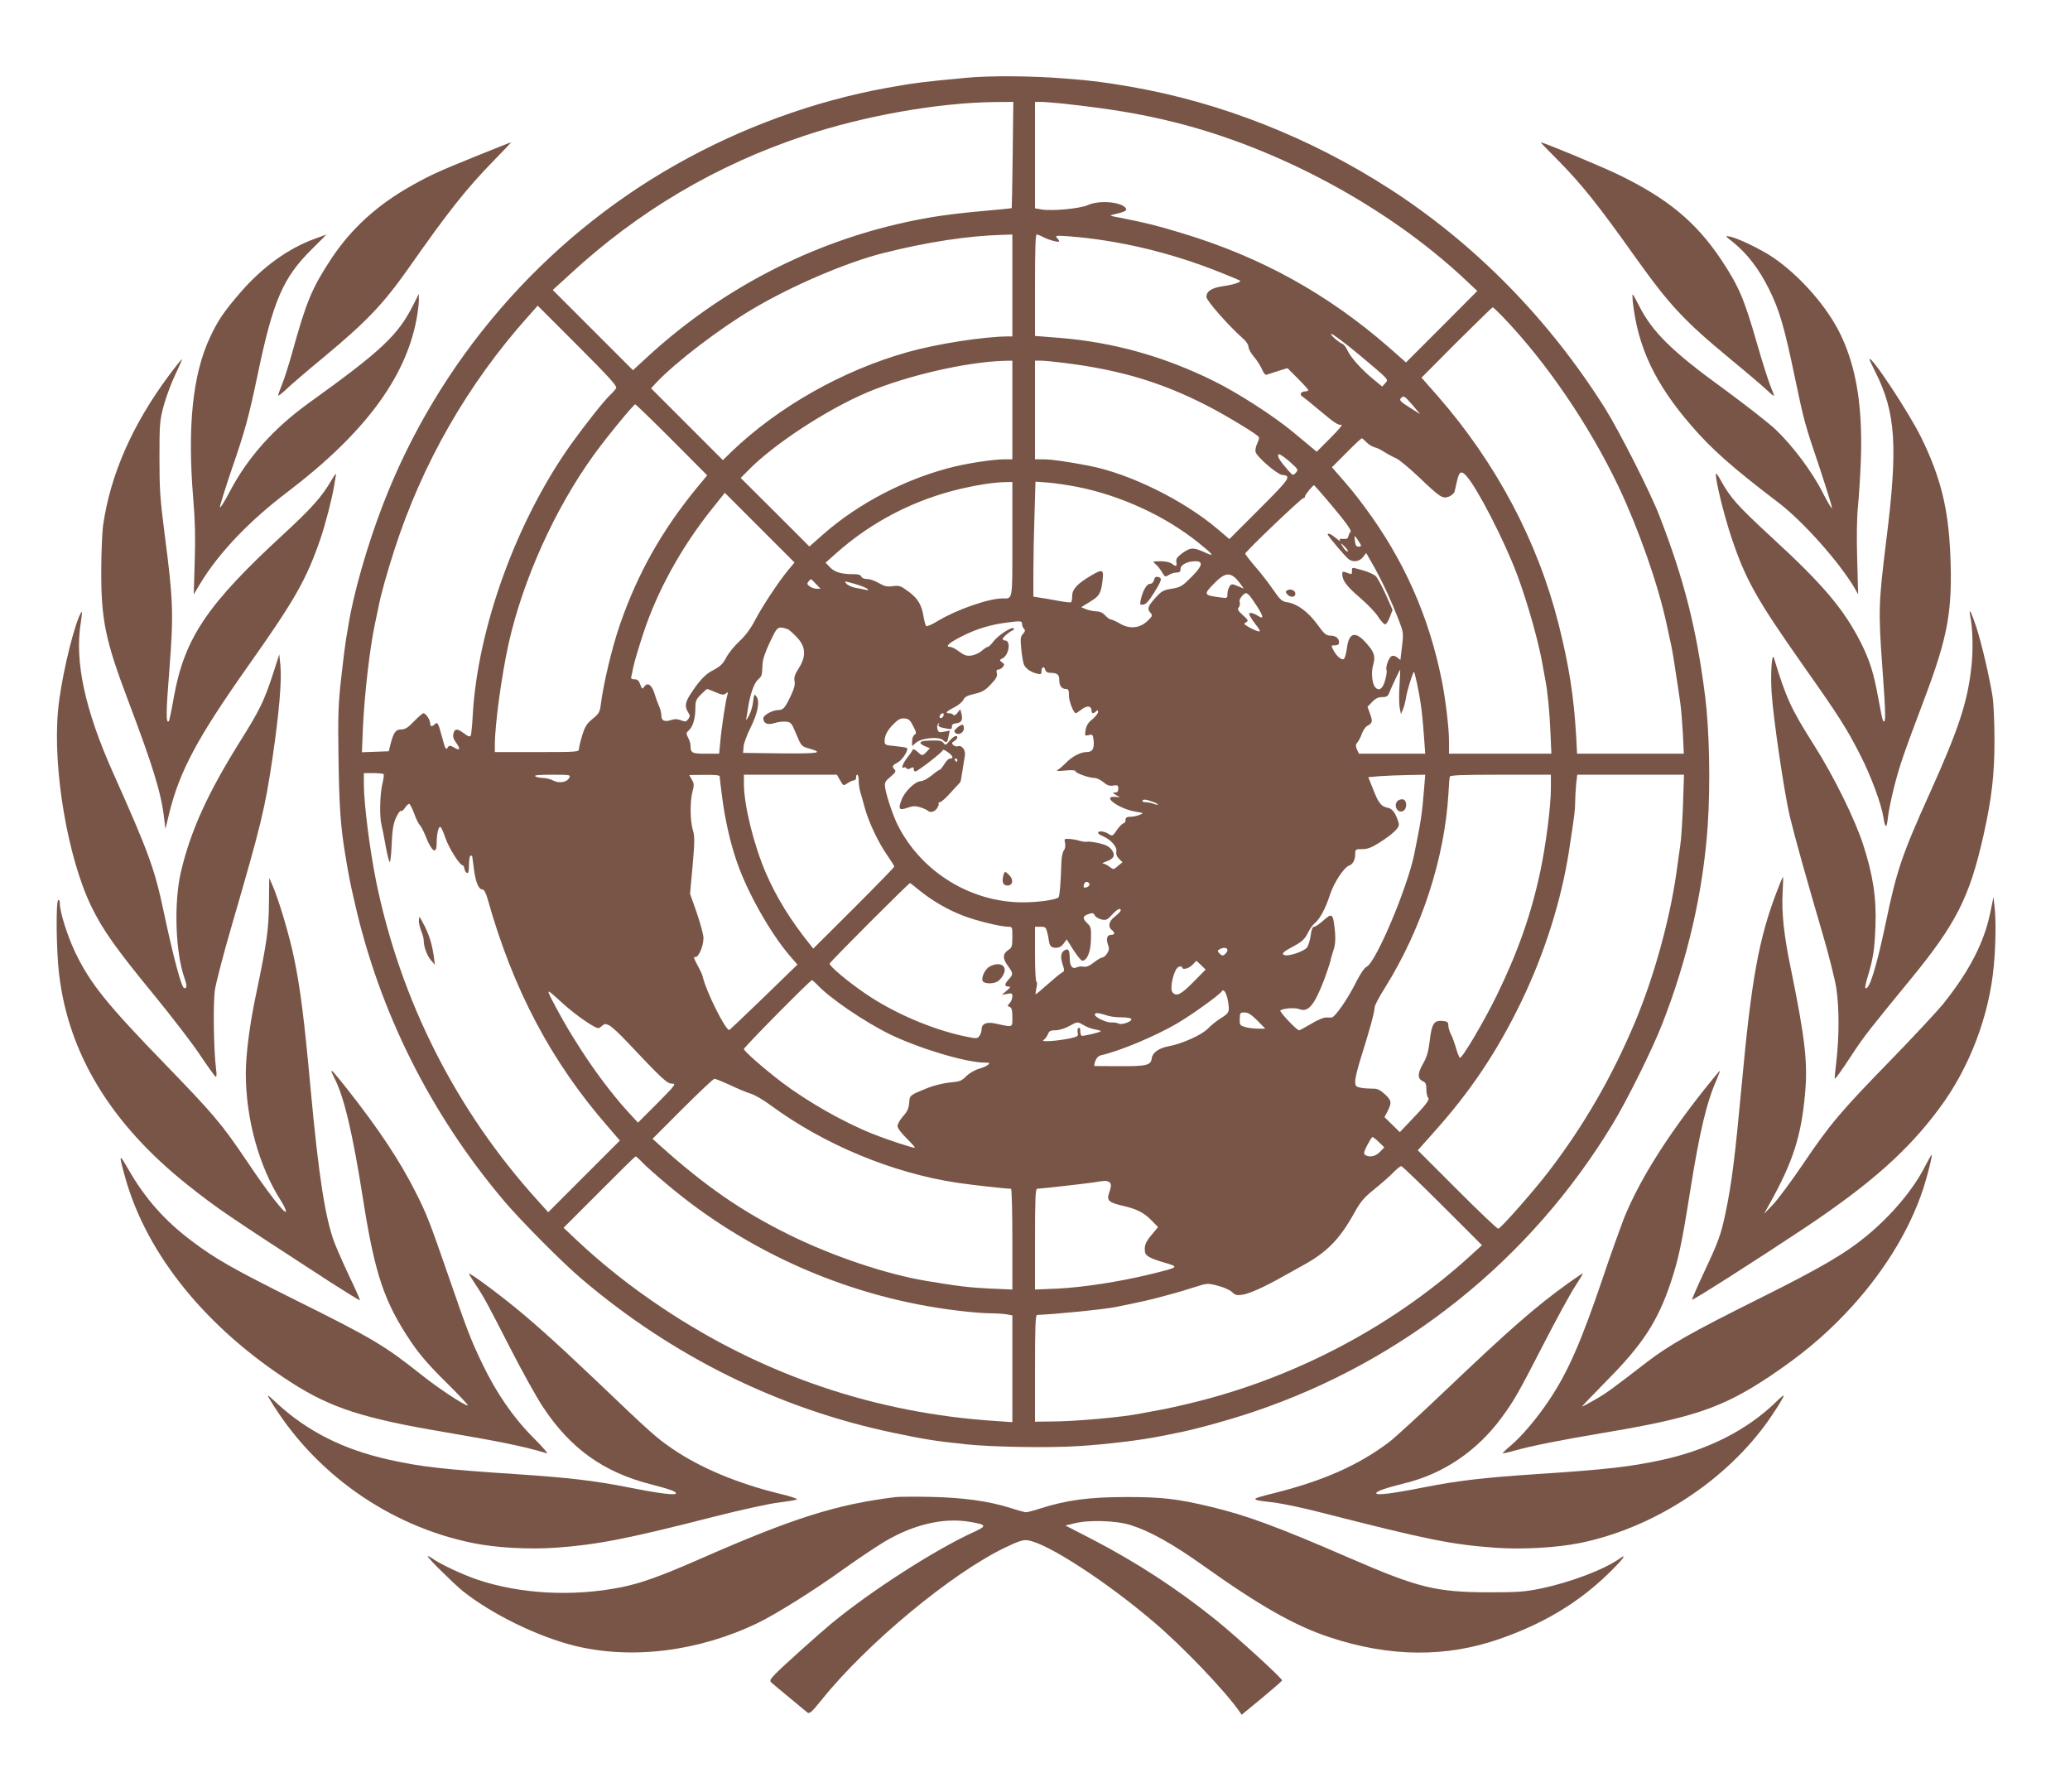 <?xml version="1.0" standalone="no"?>
<!DOCTYPE svg PUBLIC "-//W3C//DTD SVG 20010904//EN"
 "http://www.w3.org/TR/2001/REC-SVG-20010904/DTD/svg10.dtd">
<svg version="1.0" xmlns="http://www.w3.org/2000/svg"
 width="1280pt" height="1108pt" viewBox="0 0 1280 1108"
 preserveAspectRatio="xMidYMid meet">
<g transform="translate(0,1108) scale(0.1,-0.1)"
fill="#795548" stroke="none">
<path d="M5975 10599 c-267 -25 -318 -31 -495 -63 -445 -81 -896 -245 -1300
-474 -825 -466 -1471 -1216 -1812 -2102 -97 -251 -183 -552 -213 -743 -3 -18
-10 -57 -15 -87 -5 -30 -19 -138 -30 -240 -18 -159 -21 -229 -17 -490 4 -302
13 -431 42 -605 22 -132 29 -170 57 -290 153 -680 471 -1315 929 -1855 103
-121 356 -376 474 -476 566 -482 1224 -806 1935 -954 190 -40 256 -50 445 -70
157 -17 518 -23 695 -11 166 10 396 38 505 61 28 5 75 15 105 21 110 21 320
79 471 130 929 312 1714 941 2222 1781 91 151 241 453 304 613 159 406 255
823 283 1233 17 252 10 592 -16 795 -53 421 -131 727 -285 1123 -56 144 -247
520 -334 659 -346 550 -802 1015 -1330 1356 -491 317 -1045 536 -1605 633
-171 29 -229 37 -410 51 -198 16 -458 18 -605 4z m287 -476 c-2 -181 -5 -329
-6 -330 -1 -1 -78 -9 -171 -17 -209 -19 -335 -37 -485 -70 -592 -129 -1145
-417 -1597 -833 l-89 -82 -248 248 -248 248 104 95 c424 392 907 678 1453 859
368 123 825 204 1175 208 l116 1 -4 -327z m306 317 c302 -33 486 -64 695 -116
643 -160 1319 -525 1792 -968 l80 -75 -220 -221 -221 -221 -104 92 c-382 333
-793 560 -1280 707 -157 48 -227 65 -385 96 -67 13 -69 13 -35 21 68 15 83 24
70 40 -32 38 -164 48 -233 17 -50 -22 -220 -38 -286 -27 l-41 7 0 329 0 329
36 0 c19 0 79 -5 132 -10z m-308 -1125 l0 -315 -27 0 c-148 -1 -435 -45 -617
-96 -404 -113 -802 -338 -1094 -618 l-52 -51 -222 222 -222 222 34 37 c122
128 387 330 590 451 245 146 586 292 815 349 269 68 522 106 733 112 l62 2 0
-315z m193 298 c35 -18 97 -34 97 -25 0 3 -6 13 -14 21 -13 15 -6 15 72 10
303 -23 628 -99 932 -221 69 -27 126 -51 128 -53 9 -9 -43 -26 -103 -34 -73
-11 -105 -31 -105 -67 0 -23 138 -179 225 -256 20 -17 35 -39 35 -52 0 -12 15
-40 34 -62 19 -22 41 -57 50 -78 9 -23 21 -36 28 -33 7 2 39 13 71 23 l58 18
64 -64 c36 -36 65 -68 65 -72 0 -4 -9 -8 -19 -8 -26 0 -38 -20 -18 -31 8 -5
61 -48 117 -95 78 -66 107 -85 123 -80 13 3 -12 -28 -65 -81 l-86 -86 -35 29
c-19 16 -70 58 -113 94 -120 99 -335 238 -484 312 -310 154 -625 242 -958 269
l-152 12 0 314 c0 212 3 313 10 313 6 0 25 -7 43 -17z m-2643 -932 c-4 -9 -20
-27 -35 -41 -37 -34 -155 -183 -242 -304 -339 -475 -580 -1139 -610 -1681 -3
-60 -9 -116 -12 -123 -5 -9 -16 -6 -41 13 -43 32 -58 32 -66 -1 -5 -18 0 -34
15 -54 30 -41 26 -54 -9 -33 -27 15 -32 16 -40 3 -13 -20 -16 -14 -38 68 -22
82 -27 91 -44 74 -17 -17 -28 -15 -28 6 0 21 -27 62 -41 62 -6 0 -32 -22 -59
-50 -37 -39 -55 -50 -79 -50 -34 0 -47 -18 -66 -90 l-11 -45 -83 -3 -83 -3 6
148 c9 205 43 501 75 648 5 22 14 67 21 100 14 75 51 207 97 350 172 536 454
1030 831 1451 l57 64 247 -247 c191 -191 245 -250 238 -262z m5481 442 c270
-281 535 -669 718 -1053 125 -265 243 -600 297 -850 9 -41 22 -102 29 -135 7
-33 20 -112 29 -175 10 -63 21 -142 26 -175 5 -33 12 -117 16 -187 l6 -128
-330 0 -330 0 -6 113 c-14 241 -44 432 -108 687 -130 515 -387 999 -751 1415
l-97 110 217 218 c120 119 220 217 223 217 3 0 31 -26 61 -57z m-876 -245
c178 -150 172 -143 151 -167 l-19 -21 -51 42 c-75 61 -144 138 -163 180 -9 21
-24 40 -34 43 -18 6 -69 50 -69 60 0 10 93 -60 185 -137z m-2155 -333 l0 -305
-52 0 c-61 0 -203 -21 -298 -43 -296 -70 -598 -225 -820 -421 l-85 -75 -212
212 -213 212 43 43 c156 162 489 380 742 487 245 103 610 187 843 194 l52 1 0
-305z m330 290 c338 -43 590 -118 870 -261 106 -54 295 -167 323 -194 5 -4 1
-22 -8 -40 -9 -18 -14 -42 -11 -54 7 -30 132 -138 163 -142 61 -6 52 -20 -139
-211 l-186 -186 -73 62 c-211 179 -545 343 -794 391 -141 27 -233 40 -282 40
l-53 0 0 305 0 305 38 0 c20 0 89 -7 152 -15z m2145 -260 l47 -56 -66 42 c-53
33 -64 44 -55 55 17 21 23 18 74 -41z m-4581 -214 l219 -220 -59 -71 c-219
-266 -369 -531 -480 -850 -49 -142 -102 -362 -119 -497 -6 -46 -12 -56 -51
-88 -36 -29 -47 -48 -64 -102 -11 -36 -20 -74 -20 -84 0 -18 -11 -19 -260 -19
l-260 0 0 46 c0 124 42 432 86 629 89 393 286 831 525 1161 79 110 247 314
257 314 4 0 106 -99 226 -219z m4295 -15 c13 -13 35 -27 49 -31 15 -3 43 -17
63 -30 20 -13 52 -30 71 -38 19 -8 84 -62 144 -119 131 -125 145 -134 185
-118 15 7 30 20 33 29 2 9 10 40 16 69 13 57 26 64 57 30 67 -73 238 -406 315
-613 67 -180 138 -433 162 -585 4 -19 8 -46 11 -60 14 -68 27 -199 32 -322 l6
-138 -317 0 -316 0 0 78 c0 81 -21 257 -45 377 -80 397 -235 746 -477 1071
-59 80 -90 118 -182 222 l-20 23 89 89 c49 50 92 90 96 90 3 0 16 -11 28 -24z
m-436 -189 c-18 -19 -19 -18 -52 20 -48 55 -64 81 -56 93 4 6 31 -11 66 -41
57 -51 59 -53 42 -72z m-1753 -411 c0 -390 4 -366 -63 -366 -86 -1 -284 -70
-399 -140 -34 -21 -67 -35 -71 -31 -4 4 -11 30 -16 57 -11 74 -36 115 -94 157
-47 35 -56 38 -96 33 -36 -5 -52 -1 -87 19 -23 14 -56 25 -72 25 -18 0 -32 6
-36 15 -4 10 -18 15 -43 15 -77 -1 -120 11 -150 42 l-28 29 64 57 c222 198
489 335 781 402 106 24 191 37 263 39 l47 1 0 -354z m405 323 c268 -54 539
-179 744 -343 96 -77 106 -92 40 -61 -70 32 -87 31 -138 -5 -33 -25 -40 -35
-37 -55 5 -28 -1 -31 -28 -10 -12 9 -41 15 -70 15 -50 -1 -50 -1 -31 -18 12
-9 30 -32 40 -49 18 -31 20 -32 42 -18 12 8 34 15 48 15 19 0 25 5 25 23 0 25
43 47 92 47 51 0 43 -30 -24 -97 -58 -58 -68 -64 -122 -73 -53 -8 -64 -15
-102 -57 -47 -52 -52 -68 -29 -93 13 -15 11 -20 -18 -48 -48 -47 -111 -53
-171 -18 -24 14 -50 26 -57 26 -6 0 -22 11 -35 25 -15 17 -34 25 -56 25 -18 1
-46 7 -62 13 l-30 13 52 32 c59 36 68 50 78 120 11 83 5 87 -68 44 -87 -51
-118 -85 -118 -127 0 -19 -3 -36 -8 -39 -4 -2 -41 2 -82 10 -41 8 -92 16 -112
19 l-38 6 0 152 c0 84 3 244 7 356 l6 203 81 -6 c45 -4 126 -16 181 -27z
m1542 -81 c112 -132 155 -191 144 -197 -5 -3 -10 -15 -13 -26 -3 -15 -10 -19
-32 -17 -21 2 -26 0 -20 -10 5 -7 -7 -1 -25 15 -30 25 -51 34 -51 22 0 -8 110
-138 129 -152 27 -21 68 -15 89 12 l20 26 50 -88 c54 -97 105 -207 151 -326
29 -75 30 -82 21 -160 -6 -45 -10 -84 -10 -86 0 -2 -8 3 -19 13 -10 9 -25 14
-34 10 -19 -7 -41 -68 -33 -89 3 -8 -2 -37 -10 -65 -15 -51 -39 -66 -62 -37
-18 22 -24 93 -11 135 15 53 8 79 -41 134 -68 78 -108 69 -121 -27 -4 -32 -12
-62 -18 -68 -13 -13 -46 15 -67 55 -14 27 -14 28 11 28 17 0 25 5 25 18 0 26
-20 42 -54 42 -27 1 -38 11 -80 69 -56 77 -123 127 -184 137 -35 5 -45 14 -90
79 -28 41 -78 105 -112 144 -33 38 -60 74 -60 78 0 12 347 343 359 343 6 0 11
5 11 12 0 10 48 68 56 68 1 0 38 -42 81 -92z m-3335 -435 c-57 -69 -160 -224
-206 -313 -26 -49 -58 -92 -94 -125 -30 -28 -67 -73 -81 -100 -21 -40 -37 -55
-78 -77 -52 -25 -91 -68 -148 -157 -29 -46 -31 -72 -10 -105 13 -19 13 -25 1
-42 -13 -17 -18 -18 -46 -7 -22 8 -39 9 -61 1 -39 -13 -59 -4 -59 26 0 14 -6
40 -14 58 -8 18 -21 53 -28 77 -16 55 -43 75 -63 47 -14 -19 -15 -18 -26 12
-8 24 -17 32 -36 32 -18 0 -23 4 -19 18 2 9 8 33 11 52 7 36 33 123 65 220 86
259 234 527 419 759 l83 104 216 -216 215 -215 -41 -49z m3539 165 c8 -14 6
-18 -10 -18 -14 0 -20 9 -23 36 -4 33 -3 34 10 18 7 -11 18 -27 23 -36z m-91
-23 c13 -14 19 -25 13 -25 -6 0 -18 11 -27 25 -9 14 -15 25 -13 25 2 0 14 -11
27 -25z m-685 -185 c9 -7 25 -26 36 -41 l20 -28 -37 15 c-35 15 -39 15 -51 -2
-7 -10 -13 -31 -13 -46 0 -27 -1 -28 -42 -22 -107 14 -109 17 -36 91 54 55 86
64 123 33z m-2590 -40 l29 -30 -25 0 c-13 0 -33 7 -43 15 -16 12 -17 17 -6 30
16 19 11 20 45 -15z m319 -31 c8 -9 5 -10 -14 -5 -14 3 -42 9 -62 12 -20 4
-45 15 -54 25 -16 18 -14 17 52 -1 37 -11 72 -25 78 -31z m2407 -105 c44 -68
46 -87 5 -60 -14 9 -32 16 -41 16 -13 0 -14 -4 -4 -22 7 -13 23 -36 35 -51 13
-16 24 -33 24 -38 0 -9 -40 6 -78 30 -21 13 -22 15 -6 24 15 8 12 14 -21 44
-30 27 -35 36 -25 48 7 8 9 22 6 31 -4 11 2 26 15 40 27 29 33 25 90 -62z
m-1451 -112 c0 -10 5 -23 12 -30 9 -9 7 -16 -6 -31 -16 -17 -17 -30 -11 -93 4
-40 11 -83 16 -95 9 -25 42 -49 82 -58 23 -6 27 -4 27 13 0 28 16 37 23 12 3
-13 14 -20 30 -20 44 0 57 -10 57 -44 0 -36 15 -56 42 -56 15 0 18 -8 18 -42
0 -35 29 -108 43 -108 2 0 18 11 37 25 34 25 60 21 60 -11 0 -17 12 -18 28 -2
9 9 12 8 12 -4 0 -9 -16 -29 -35 -45 -26 -20 -37 -39 -42 -66 -6 -37 -5 -38
19 -32 23 6 26 3 30 -29 6 -55 -6 -76 -44 -76 -37 0 -90 -28 -129 -69 -14 -14
-34 -32 -45 -39 -16 -10 -9 -11 44 -6 39 4 62 2 62 -4 0 -12 84 -42 118 -42
13 0 38 -12 55 -26 23 -20 38 -25 61 -21 27 4 31 2 31 -19 0 -17 -6 -24 -20
-24 -18 -1 -17 -2 5 -15 l25 -14 -30 2 c-86 6 26 -75 126 -91 53 -9 53 -9 26
-20 -16 -7 -42 -12 -58 -12 -22 0 -29 -5 -29 -20 0 -11 -6 -20 -12 -20 -7 -1
-26 -19 -41 -41 -27 -40 -29 -40 -52 -25 -26 17 -65 21 -65 7 0 -5 12 -14 28
-20 50 -21 90 -66 85 -94 -3 -17 2 -32 16 -46 l22 -22 -28 -23 c-27 -24 -28
-24 -52 -5 -13 10 -31 19 -40 20 -9 0 -1 5 18 12 50 17 60 40 35 73 -15 20
-36 31 -79 41 -33 7 -65 11 -72 9 -6 -3 -27 0 -45 5 -18 6 -48 11 -66 12 -31
2 -32 1 -26 -26 3 -17 1 -34 -7 -44 -8 -8 -15 -43 -16 -77 -3 -119 -11 -207
-17 -214 -15 -15 -126 -31 -216 -31 -324 -2 -631 186 -778 476 -27 52 -70 179
-78 229 -5 36 -3 41 32 71 31 26 36 35 26 45 -18 18 -15 26 18 43 29 15 70 78
58 90 -3 3 -35 8 -72 12 -60 5 -66 8 -66 29 0 37 16 68 56 108 29 29 43 36 68
34 25 -2 35 -11 53 -48 20 -38 21 -45 8 -53 -8 -4 -15 -22 -15 -39 l0 -31 23
20 c32 30 142 41 168 17 23 -21 27 -18 35 26 l7 33 -35 -7 c-31 -6 -36 -4 -41
16 -4 13 -1 27 5 33 8 7 9 6 4 -2 -8 -14 -1 -19 45 -27 31 -6 37 -4 35 11 -1
13 7 19 27 21 33 4 42 21 32 60 l-7 27 -18 -23 c-11 -13 -21 -18 -25 -12 -3 5
-15 10 -26 10 -28 0 -17 12 34 38 24 12 48 32 54 45 8 18 25 27 69 37 48 11
67 22 101 59 33 34 41 50 37 68 -4 16 -2 23 9 23 8 0 21 7 28 16 11 14 11 18
-5 29 -17 13 -17 14 4 25 40 21 52 110 15 110 -8 0 -15 4 -15 9 0 10 43 47 63
54 7 2 9 8 5 12 -11 12 -95 -42 -124 -80 -14 -19 -31 -35 -37 -35 -6 0 -22
-11 -36 -24 -15 -13 -43 -26 -63 -29 -30 -4 -43 0 -75 23 -21 16 -46 30 -56
30 -37 0 -9 26 73 67 87 44 173 70 270 83 92 12 100 12 100 -8z m-1444 -35
c11 -7 37 -31 57 -53 50 -56 52 -114 6 -186 -24 -37 -30 -56 -26 -78 5 -21 -2
-47 -22 -90 -36 -76 -48 -90 -77 -90 -36 0 -94 -31 -94 -51 0 -32 27 -43 68
-30 20 7 53 11 71 9 32 -3 36 -7 65 -78 30 -71 33 -75 76 -87 97 -28 68 -33
-170 -31 l-235 3 3 40 c2 21 22 75 44 118 44 89 58 161 35 191 -13 17 -14 15
-20 -32 -3 -28 -15 -68 -27 -89 -11 -21 -19 -29 -16 -18 2 11 8 40 11 65 12
82 37 155 61 177 26 24 26 25 29 94 1 31 16 76 45 137 38 81 46 92 69 92 14
-1 35 -6 47 -13z m3778 -345 c-4 -55 -3 -116 1 -138 l8 -39 13 31 c7 16 15 50
19 75 6 39 39 146 48 155 4 5 33 -130 42 -197 8 -58 12 -90 21 -211 l7 -98
-205 0 -205 0 -12 26 c-9 22 -9 30 2 43 8 9 21 33 28 54 8 22 23 44 34 49 32
17 34 28 17 74 l-16 44 29 30 c21 22 38 30 62 30 27 0 36 5 44 28 17 41 64
141 67 141 1 1 -1 -43 -4 -97z m-4229 -42 c39 -17 50 -18 63 -8 13 11 15 10 9
-12 -11 -38 -36 -203 -43 -286 l-7 -74 -82 0 c-87 0 -95 4 -95 51 0 11 -7 33
-15 48 -13 26 -13 30 5 46 25 22 40 75 40 139 0 41 5 53 34 82 19 19 36 34 39
34 3 0 27 -9 52 -20z m1409 -145 c-6 -16 -24 -21 -24 -7 0 11 11 22 21 22 5 0
6 -7 3 -15z m-3462 -361 c3 -3 0 -31 -8 -62 -15 -66 -18 -201 -5 -252 5 -19
17 -79 26 -132 10 -54 21 -98 25 -98 4 0 10 51 12 113 4 86 10 123 26 160 12
27 26 46 31 43 5 -3 16 5 25 19 9 14 21 25 26 25 5 0 19 -27 31 -60 12 -33 27
-64 34 -70 7 -6 23 -36 36 -68 38 -98 69 -119 69 -48 0 59 11 107 23 103 5 -1
20 -33 32 -70 21 -61 88 -167 106 -167 4 0 9 -10 11 -22 2 -12 9 -23 16 -26 8
-3 12 12 12 52 0 31 5 56 10 56 6 0 10 -2 10 -4 0 -3 5 -40 11 -83 11 -81 29
-123 54 -123 8 0 20 -22 30 -57 156 -558 394 -1009 746 -1411 l72 -84 -221
-221 -222 -222 -63 70 c-505 556 -850 1237 -1001 1975 -40 199 -75 476 -76
598 l0 72 58 0 c32 0 61 -3 64 -6z m1148 -23 c-14 -28 -62 -36 -99 -17 -16 9
-45 16 -63 16 -18 0 -40 5 -48 10 -10 7 23 10 103 10 113 0 117 -1 107 -19z
m930 9 c0 -7 7 -66 16 -133 17 -133 50 -280 91 -397 64 -187 207 -440 328
-581 l46 -53 -207 -201 c-114 -110 -210 -201 -214 -203 -21 -8 -143 235 -165
331 -2 10 -17 42 -33 71 -22 41 -25 52 -13 49 20 -5 51 67 51 118 0 19 -19 89
-41 154 l-42 119 16 175 c13 150 13 181 1 220 -17 57 -18 176 -2 237 11 39 10
50 -4 74 l-16 28 94 1 c64 1 94 -2 94 -9z m745 -25 c20 -35 20 -35 45 -18 14
10 32 18 40 18 8 0 14 8 14 18 -1 9 2 17 7 17 5 0 9 -17 9 -37 0 -20 4 -50 9
-67 5 -17 18 -60 27 -96 24 -90 85 -219 139 -296 25 -36 45 -68 45 -72 0 -4
-113 -120 -250 -257 l-251 -250 -20 25 c-121 151 -206 288 -273 442 -75 174
-136 420 -136 553 l0 55 288 0 287 0 20 -35z m3611 -52 c-13 -160 -20 -203
-61 -405 -44 -211 -236 -666 -294 -695 -15 -7 -41 -46 -72 -108 -48 -95 -124
-204 -144 -206 -5 -1 -21 0 -35 0 -14 1 -55 -16 -92 -39 -37 -22 -71 -40 -75
-40 -15 0 -125 117 -116 123 21 13 90 18 116 8 57 -22 93 21 156 184 16 44 33
94 37 110 3 17 13 50 21 75 10 30 12 64 8 110 -12 115 -16 119 -76 65 -22 -19
-45 -35 -53 -35 -9 0 -17 -17 -21 -52 -4 -29 -14 -63 -22 -75 -16 -24 -115
-58 -141 -48 -21 8 -7 21 65 59 44 24 62 41 79 76 12 24 31 52 42 60 33 27 68
91 96 178 26 78 87 170 120 181 21 7 36 35 36 68 0 32 1 33 43 33 34 0 58 9
108 41 81 52 119 88 119 111 0 10 -9 37 -20 59 -15 29 -29 41 -50 45 -40 8
-57 30 -90 116 l-29 73 72 6 c40 3 119 6 176 7 l104 2 -7 -87z m784 5 c0 -112
-30 -349 -66 -518 -56 -264 -140 -501 -269 -765 -80 -163 -211 -385 -227 -385
-4 0 -15 26 -24 58 -9 31 -23 71 -32 87 -9 17 -16 41 -16 55 -1 21 -6 25 -37
28 -52 4 -66 -18 -78 -122 -8 -67 -17 -99 -41 -142 -35 -60 -36 -94 -2 -109
18 -8 22 -18 22 -50 0 -23 5 -46 11 -52 12 -12 -15 -46 -120 -155 l-55 -58
-48 47 -47 46 20 38 c26 53 24 65 -18 104 -31 28 -46 35 -78 34 -22 0 -55 2
-72 6 -29 6 -33 11 -33 40 0 18 14 77 31 131 59 187 89 298 89 325 0 12 29 67
64 122 227 363 370 802 393 1207 2 47 6 91 8 98 3 9 75 12 315 12 l310 0 0
-82z m817 -103 c-4 -101 -11 -215 -17 -252 -5 -37 -17 -117 -25 -178 -42 -290
-140 -642 -255 -915 -142 -338 -317 -641 -535 -925 -92 -120 -291 -346 -310
-352 -6 -2 -120 107 -254 241 l-244 244 97 109 c227 252 396 504 545 814 144
299 247 627 294 934 33 216 37 246 37 293 0 27 3 77 6 111 l7 61 330 0 330 0
-6 -185z m-3269 14 c12 -5 22 -11 22 -14 0 -2 -12 0 -26 5 -14 6 -37 10 -50
10 -15 0 -23 4 -19 10 6 10 22 8 73 -11z m-401 -506 c4 -11 -26 -27 -35 -19
-2 3 -2 12 2 21 6 18 27 16 33 -2z m-1048 -41 c80 -64 170 -116 265 -153 83
-32 231 -68 279 -69 27 0 27 -1 27 -64 0 -56 -3 -66 -24 -79 -36 -24 -38 -51
-5 -97 35 -48 36 -54 5 -87 -26 -28 -26 -43 2 -43 13 0 9 -7 -13 -25 l-30 -26
33 6 c28 6 32 4 32 -16 0 -12 -7 -31 -16 -41 -16 -16 -16 -18 0 -24 12 -5 16
-20 16 -64 0 -65 6 -62 -102 -39 -56 13 -88 0 -88 -34 0 -13 -6 -32 -14 -42
-13 -18 -16 -18 -97 -1 -199 43 -430 142 -604 260 -109 74 -225 171 -225 188
0 9 487 496 497 498 2 0 29 -21 62 -48z m1241 -121 c0 -6 -16 -22 -35 -37 -38
-28 -46 -63 -20 -84 21 -17 19 -30 -4 -30 -25 0 -33 -23 -20 -60 9 -24 8 -35
-5 -55 -9 -14 -22 -25 -30 -25 -7 0 -31 -14 -52 -31 -27 -21 -46 -29 -64 -26
-13 3 -32 1 -40 -3 -28 -15 -45 6 -45 54 -1 52 -9 65 -33 50 -23 -15 -26 -40
-11 -87 12 -37 12 -41 -5 -51 -11 -6 -51 -39 -89 -73 -39 -35 -72 -62 -73 -60
-2 1 1 19 5 40 5 21 5 37 0 37 -5 0 -9 77 -9 170 l0 170 34 0 c30 0 34 -4 41
-32 5 -18 9 -40 10 -50 5 -37 15 -48 44 -48 20 0 35 8 48 26 l19 26 42 -66
c23 -36 47 -66 54 -66 30 1 52 52 54 131 2 70 0 79 -22 100 -32 30 -30 45 6
57 25 9 31 8 40 -8 5 -10 24 -21 41 -25 28 -6 36 -3 65 29 32 35 54 46 54 27z
m660 -245 c0 -7 -7 -19 -16 -26 -12 -11 -18 -10 -32 4 -15 15 -15 18 -2 26 22
14 50 12 50 -4z m-163 -93 l28 -28 -76 -77 c-77 -78 -105 -92 -129 -63 -20 25
11 150 40 158 11 3 20 1 20 -4 0 -18 41 -8 63 15 12 13 23 24 24 25 1 1 14
-11 30 -26z m-2376 -119 c77 -84 296 -233 454 -310 180 -87 470 -174 585 -174
29 0 32 -2 20 -13 -8 -8 -35 -19 -59 -26 -24 -7 -58 -27 -76 -45 -29 -29 -41
-34 -103 -39 -39 -4 -99 -19 -134 -33 -114 -46 -113 -45 -116 -94 -3 -34 -12
-53 -38 -82 -19 -21 -34 -48 -34 -60 0 -13 22 -43 56 -76 30 -30 53 -56 51
-58 -5 -5 -164 47 -262 86 -180 72 -403 199 -560 318 -108 82 -235 193 -235
206 0 11 410 426 421 426 3 0 16 -12 30 -26z m2544 -114 c8 -58 6 -63 -48 -97
-23 -14 -58 -42 -78 -63 -40 -40 -158 -93 -243 -109 -60 -11 -100 -40 -104
-74 -5 -43 -32 -50 -197 -49 -82 0 -153 1 -157 1 -3 1 -1 15 5 31 8 20 21 33
37 36 116 26 335 118 470 197 90 53 263 177 275 198 13 20 32 -16 40 -71z
m-4124 4 c67 -61 153 -125 207 -153 20 -11 27 -10 43 5 17 15 22 16 47 4 15
-8 63 -52 107 -99 219 -232 250 -261 280 -261 28 0 22 -8 -90 -121 l-120 -120
-49 53 c-156 168 -331 420 -459 661 -65 122 -65 122 34 31z m3383 -85 c16 -5
53 -9 82 -9 29 0 56 -4 59 -10 9 -14 -57 -39 -77 -29 -9 5 -28 8 -41 7 -32 -3
-107 31 -107 49 0 14 22 12 84 -8z m921 -29 l49 -50 -44 0 c-25 0 -61 4 -80
10 -31 9 -35 13 -34 42 1 48 1 48 32 48 20 0 41 -14 77 -50z m-1073 -29 c18
-11 50 -23 71 -26 21 -4 36 -9 34 -11 -8 -8 -112 -32 -119 -28 -5 3 -8 16 -8
30 0 16 -4 23 -11 18 -6 -3 -8 -17 -5 -29 5 -21 1 -24 -47 -35 -82 -17 -186
-24 -164 -10 10 6 22 23 27 36 8 20 17 24 47 24 22 0 58 11 83 25 55 30 51 29
92 6z m-2187 -370 c46 -22 103 -46 127 -53 24 -7 78 -38 121 -70 332 -245 756
-421 1157 -481 87 -13 300 -37 332 -37 4 0 8 -140 8 -312 l0 -311 -137 6
c-125 6 -197 14 -393 47 -249 41 -581 153 -851 286 -293 145 -515 298 -794
548 l-50 45 185 185 c102 102 191 186 198 186 7 0 51 -18 97 -39z m4012 -353
l33 -32 -27 -28 c-27 -28 -65 -36 -91 -19 -11 7 -9 19 12 60 15 28 29 51 33
51 4 0 22 -14 40 -32z m-4556 -124 c18 -20 85 -79 148 -132 510 -432 1146
-708 1808 -786 73 -9 160 -16 195 -16 35 0 80 -3 101 -6 l37 -7 0 -330 0 -330
-102 7 c-744 48 -1440 284 -2060 698 -196 130 -377 274 -538 426 l-75 71 220
220 c121 122 222 221 225 221 4 0 22 -16 41 -36z m4949 -269 l244 -244 -65
-59 c-464 -425 -1053 -742 -1674 -902 -82 -21 -190 -46 -240 -55 -49 -9 -110
-20 -135 -25 -107 -22 -404 -49 -552 -49 l-98 -1 0 330 c0 257 3 330 13 330
111 4 411 34 487 49 166 34 217 45 310 71 58 15 139 39 181 53 75 24 77 24
141 7 36 -9 75 -27 87 -39 19 -19 29 -21 64 -16 44 7 136 48 247 111 36 20 93
51 126 70 150 82 227 161 318 324 39 71 60 95 124 147 42 34 95 80 117 103 21
22 44 40 50 40 5 0 120 -110 255 -245z m-2066 149 c19 -7 20 -26 4 -70 -16
-46 -2 -59 84 -79 88 -20 133 -43 181 -93 l38 -39 -41 -49 c-37 -45 -45 -66
-40 -104 2 -23 29 -39 105 -62 112 -33 115 -30 -78 -78 -187 -45 -407 -79
-564 -87 l-143 -6 0 311 c0 243 3 312 13 312 25 1 294 31 347 39 76 12 76 12
94 5z"/>
<path d="M7136 7494 c-4 -15 -14 -24 -26 -24 -20 0 -45 -45 -57 -103 -5 -26
-3 -28 17 -25 16 2 36 24 66 73 49 79 52 91 25 98 -14 3 -21 -2 -25 -19z"/>
<path d="M8360 7550 c0 -23 0 -23 -34 -10 -23 8 -26 7 -26 -11 0 -38 29 -76
110 -145 44 -38 95 -90 111 -116 17 -27 37 -48 44 -48 7 0 20 20 29 45 l17 44
-41 93 c-23 51 -51 102 -61 114 -11 11 -46 28 -79 37 -74 21 -70 21 -70 -3z"/>
<path d="M7959 7430 c-10 -7 -10 -11 0 -24 19 -22 51 -20 51 3 0 21 -30 33
-51 21z"/>
<path d="M5919 6581 c-18 -15 -21 -22 -13 -31 19 -19 54 -2 54 26 0 29 -10 30
-41 5z"/>
<path d="M5871 6499 c-20 -25 -25 -28 -35 -15 -13 17 -23 19 -93 17 -59 -1
-68 -15 -23 -35 l30 -12 -20 -22 c-26 -27 -28 -27 -58 1 -16 14 -26 18 -29 10
-2 -7 -18 -28 -34 -49 -27 -35 -40 -72 -20 -59 5 3 12 1 16 -5 4 -7 12 -7 26
0 15 9 19 7 19 -5 0 -8 4 -15 10 -15 14 0 170 121 170 132 0 5 14 0 30 -12 33
-23 39 -40 15 -40 -9 0 -25 -16 -36 -35 -12 -19 -25 -35 -29 -35 -4 0 -27 -16
-50 -35 -23 -19 -53 -35 -66 -35 -34 0 -100 -63 -119 -115 -23 -58 -15 -68 37
-49 33 11 49 12 77 3 20 -6 40 -15 46 -20 16 -16 43 -10 59 13 8 12 13 25 10
30 -3 4 1 8 8 8 8 0 38 27 68 61 30 33 57 62 59 64 1 2 7 32 12 67 6 35 12 77
15 94 7 35 -18 69 -43 60 -8 -3 -20 0 -28 7 -11 11 -10 16 6 25 10 7 19 17 19
22 0 19 -25 8 -49 -21z m49 -119 c0 -5 -2 -10 -4 -10 -3 0 -8 5 -11 10 -3 6
-1 10 4 10 6 0 11 -4 11 -10z"/>
<path d="M6204 5666 c-10 -41 -1 -61 26 -61 33 0 39 36 11 64 -27 27 -29 26
-37 -3z"/>
<path d="M2590 5385 c0 -14 7 -42 15 -62 8 -19 15 -45 15 -57 0 -39 21 -96 45
-123 l24 -28 -5 40 c-10 77 -25 130 -55 193 -17 34 -33 62 -35 62 -2 0 -4 -11
-4 -25z"/>
<path d="M8642 6128 c-29 -29 3 -82 36 -61 25 15 22 67 -3 71 -11 1 -26 -3
-33 -10z"/>
<path d="M6120 5104 c-33 -17 -59 -82 -39 -95 23 -15 76 -10 96 9 11 9 25 29
31 44 21 50 -30 74 -88 42z"/>
<path d="M2960 10121 c-249 -101 -294 -121 -412 -187 -216 -121 -377 -268
-501 -456 -120 -183 -152 -261 -241 -581 -20 -71 -47 -157 -61 -191 -14 -34
-25 -67 -25 -71 0 -5 21 11 48 36 26 26 130 115 232 199 267 222 369 329 525
550 251 358 360 495 534 673 58 59 103 107 101 107 -3 0 -93 -36 -200 -79z"/>
<path d="M9640 10083 c145 -148 244 -272 472 -593 213 -298 299 -391 588 -630
102 -84 204 -171 228 -194 23 -22 42 -37 42 -33 0 4 -11 33 -24 65 -13 32 -51
152 -84 267 -77 268 -111 347 -218 508 -156 234 -333 380 -634 526 -109 53
-466 201 -483 201 -2 0 49 -53 113 -117z"/>
<path d="M1939 9601 c-163 -61 -319 -175 -453 -330 -104 -121 -138 -171 -188
-278 -107 -229 -140 -550 -103 -998 11 -129 14 -238 9 -385 l-6 -205 42 70
c115 189 302 385 540 565 470 358 726 700 795 1063 8 43 15 97 15 119 l0 41
-35 -69 c-94 -187 -195 -282 -650 -609 -215 -156 -374 -334 -485 -546 -33 -63
-60 -105 -60 -94 0 11 32 112 70 225 87 252 107 326 165 602 94 450 156 592
332 766 51 50 92 92 91 92 -2 -1 -37 -14 -79 -29z"/>
<path d="M10716 9583 c88 -71 161 -166 222 -289 65 -130 96 -236 162 -554 55
-262 59 -279 152 -553 43 -131 78 -242 76 -248 -2 -6 -27 36 -56 93 -66 131
-186 291 -294 394 -47 43 -189 154 -316 247 -323 234 -445 354 -528 519 -19
38 -36 68 -38 68 -2 0 -2 -19 0 -42 31 -284 137 -509 362 -769 126 -147 258
-263 542 -479 149 -114 374 -366 468 -526 l22 -39 -6 220 c-4 137 -2 260 5
325 6 58 14 188 18 290 11 326 -28 565 -123 766 -81 172 -252 368 -420 482
-71 49 -217 119 -266 129 -33 6 -33 6 18 -34z"/>
<path d="M1047 8762 c-228 -306 -364 -616 -409 -927 -7 -50 -12 -181 -12 -295
0 -295 27 -423 165 -788 156 -413 206 -575 224 -732 l8 -65 23 95 c65 264 174
467 490 915 290 410 359 533 446 785 30 89 71 247 82 315 4 22 9 54 12 70 4
24 -1 19 -28 -27 -59 -101 -122 -171 -294 -330 -473 -435 -613 -643 -679
-1008 -14 -80 -28 -147 -31 -149 -18 -18 -18 52 3 314 27 348 25 429 -29 843
-28 216 -32 275 -32 472 0 212 2 231 27 324 15 55 47 140 71 190 24 50 43 93
41 94 -2 2 -37 -41 -78 -96z"/>
<path d="M11560 8858 c0 -3 16 -37 35 -75 128 -253 142 -461 69 -1043 -48
-390 -50 -435 -24 -791 21 -288 22 -344 5 -327 -4 3 -17 66 -30 139 -29 159
-53 235 -107 343 -105 208 -233 360 -551 652 -213 197 -256 244 -317 355 -16
30 -30 47 -30 38 0 -49 48 -244 95 -388 90 -268 153 -380 453 -807 210 -297
264 -382 346 -544 65 -126 130 -303 142 -382 11 -72 21 -73 28 -3 4 37 22 126
41 199 33 127 54 189 185 536 146 388 174 543 160 890 -12 287 -60 480 -181
727 -74 151 -316 517 -319 481z"/>
<path d="M487 7263 c-49 -124 -113 -408 -128 -575 -34 -362 60 -913 206 -1213
70 -144 151 -259 390 -550 108 -132 235 -297 282 -368 47 -70 90 -130 96 -134
6 -4 8 13 3 48 -15 120 -19 407 -7 489 7 45 54 227 106 404 181 622 203 714
250 1029 41 280 58 477 49 571 l-7 70 -42 -130 c-51 -155 -80 -216 -195 -399
-208 -332 -312 -563 -372 -819 -43 -189 -34 -490 22 -651 17 -50 17 -65 0 -65
-17 0 -65 180 -126 465 -57 272 -94 373 -314 865 -176 394 -240 692 -200 934
5 33 8 61 6 63 -2 2 -10 -13 -19 -34z"/>
<path d="M12183 7271 c16 -76 19 -215 7 -316 -24 -219 -79 -383 -257 -779
-173 -383 -205 -479 -272 -801 -58 -276 -104 -425 -127 -403 -2 3 4 34 15 69
34 113 43 171 48 314 7 172 -16 320 -77 506 -51 156 -181 420 -301 609 -145
229 -175 295 -249 540 -13 44 -23 -91 -15 -213 10 -159 78 -619 113 -767 33
-136 104 -389 207 -740 36 -124 72 -268 80 -320 18 -117 18 -299 1 -445 -7
-60 -12 -111 -11 -113 4 -5 40 45 114 158 68 103 103 148 351 450 286 348 369
512 455 895 51 229 68 374 68 585 0 110 -5 230 -12 275 -20 123 -68 330 -102
433 -30 90 -47 121 -36 63z"/>
<path d="M10986 5565 c-110 -289 -156 -539 -216 -1192 -42 -452 -61 -604 -100
-793 -29 -136 -43 -175 -132 -364 -43 -92 -77 -170 -75 -172 5 -5 408 252 692
441 411 274 644 481 839 745 185 249 307 570 335 880 12 130 14 289 4 369 l-6
55 -19 -92 c-38 -188 -129 -365 -293 -570 -37 -45 -181 -200 -321 -344 -311
-319 -379 -399 -546 -647 -72 -106 -156 -219 -186 -250 l-54 -56 36 65 c142
255 193 412 217 670 19 197 2 344 -89 790 -41 196 -56 340 -49 460 3 55 4 100
2 100 -1 0 -19 -43 -39 -95z"/>
<path d="M1663 5498 c-1 -163 -13 -246 -77 -553 -42 -195 -66 -383 -66 -503 0
-279 82 -575 216 -784 20 -31 34 -62 32 -69 -6 -18 -114 121 -247 320 -152
225 -201 282 -498 589 -365 376 -465 501 -558 694 -47 98 -95 250 -95 300 0
17 -4 27 -10 23 -15 -9 -12 -312 5 -455 58 -496 321 -929 796 -1307 187 -148
234 -180 884 -602 97 -62 178 -112 180 -110 2 3 -25 65 -61 139 -35 74 -77
169 -94 212 -58 150 -99 410 -150 963 -39 426 -63 615 -101 798 -28 141 -99
377 -137 460 l-17 39 -2 -154z"/>
<path d="M2050 4455 c0 -3 8 -22 19 -43 60 -118 112 -341 176 -747 73 -465
132 -638 299 -885 51 -75 111 -145 215 -247 80 -79 140 -143 134 -143 -22 0
-188 110 -290 192 -223 177 -295 221 -772 458 -385 192 -495 254 -640 363
-174 130 -295 268 -400 452 -57 99 -58 91 -14 -65 135 -473 503 -924 1026
-1259 244 -156 443 -221 949 -306 351 -60 488 -88 631 -131 9 -3 -29 41 -86
98 -123 123 -229 277 -316 459 -68 142 -91 200 -206 534 -118 341 -137 389
-201 516 -100 200 -230 396 -432 652 -82 102 -92 114 -92 102z"/>
<path d="M10542 4348 c-240 -302 -410 -574 -503 -808 -22 -58 -79 -215 -124
-350 -139 -410 -219 -593 -338 -770 -69 -104 -165 -218 -232 -275 -31 -26 -55
-49 -53 -50 2 -2 35 5 73 16 112 31 283 65 545 109 562 94 741 155 1039 354
188 127 322 238 459 381 229 240 399 512 486 780 27 85 57 205 50 205 -2 0
-19 -30 -38 -67 -73 -145 -207 -305 -362 -433 -135 -112 -289 -201 -670 -391
-417 -208 -551 -284 -692 -392 -219 -169 -249 -191 -321 -232 -42 -24 -77 -43
-78 -41 -1 1 68 74 155 162 219 221 313 365 393 604 48 144 69 242 120 564 59
371 102 551 165 693 12 29 21 53 19 53 -2 0 -44 -51 -93 -112z"/>
<path d="M2900 3205 c0 -3 17 -32 38 -63 55 -82 75 -120 217 -397 70 -137 161
-302 203 -365 168 -255 374 -402 662 -476 119 -31 160 -45 160 -57 0 -14 -100
-2 -300 38 -210 41 -367 59 -680 80 -456 30 -595 45 -799 91 -277 62 -498 173
-686 345 -67 62 -68 63 -45 24 271 -452 735 -780 1252 -885 143 -30 353 -41
518 -29 252 18 441 55 965 189 173 44 354 84 410 90 55 7 106 15 113 19 6 4
-41 20 -105 35 -260 63 -494 161 -666 279 -97 66 -134 99 -471 421 -252 240
-413 384 -557 497 -112 89 -229 172 -229 164z"/>
<path d="M9701 3149 c-204 -146 -366 -288 -763 -666 -152 -145 -309 -289 -348
-319 -188 -142 -404 -238 -704 -314 -164 -41 -164 -42 -6 -60 52 -7 183 -34
290 -62 661 -169 805 -198 1084 -218 162 -11 374 1 517 30 436 89 866 361
1134 716 53 70 125 183 125 196 0 4 -24 -16 -52 -44 -178 -172 -422 -295 -708
-356 -190 -41 -337 -58 -780 -87 -314 -21 -471 -39 -680 -80 -207 -41 -300
-52 -300 -37 0 12 59 32 175 61 239 58 446 198 598 403 78 106 101 145 262
458 78 152 165 311 193 354 29 44 51 80 49 82 -1 2 -40 -24 -86 -57z"/>
<path d="M5540 1824 c-368 -45 -637 -130 -1221 -387 -230 -101 -358 -147 -479
-171 -296 -59 -620 -42 -884 46 -92 31 -228 94 -279 130 -16 11 -30 18 -32 16
-6 -6 167 -176 220 -218 181 -143 463 -280 690 -336 351 -86 765 -35 1130 141
116 56 352 204 535 336 80 57 190 131 246 165 180 108 367 152 529 125 108
-18 110 -25 25 -64 -239 -109 -637 -365 -880 -566 -83 -69 -300 -264 -345
-310 -34 -36 -37 -43 -25 -54 8 -8 58 -49 110 -92 52 -43 102 -85 111 -92 14
-12 25 -3 92 80 279 347 804 782 1135 940 86 41 110 48 140 43 121 -19 485
-256 777 -505 179 -152 438 -423 527 -550 l16 -23 124 102 c67 56 124 105 126
110 4 10 -278 268 -408 373 -241 194 -490 356 -763 498 l-169 87 54 13 c88 23
259 18 348 -10 119 -37 259 -115 449 -250 351 -250 568 -373 783 -444 371
-123 718 -126 1049 -11 274 95 490 225 677 407 91 89 118 127 65 89 -95 -67
-304 -146 -483 -183 -100 -21 -142 -24 -325 -24 -325 1 -433 27 -855 210 -447
194 -642 266 -860 318 -207 50 -310 62 -530 61 -223 0 -364 -19 -522 -69 -43
-14 -85 -25 -93 -25 -8 0 -50 11 -95 26 -136 43 -297 65 -495 69 -99 2 -196 1
-215 -1z"/>
</g>
</svg>
